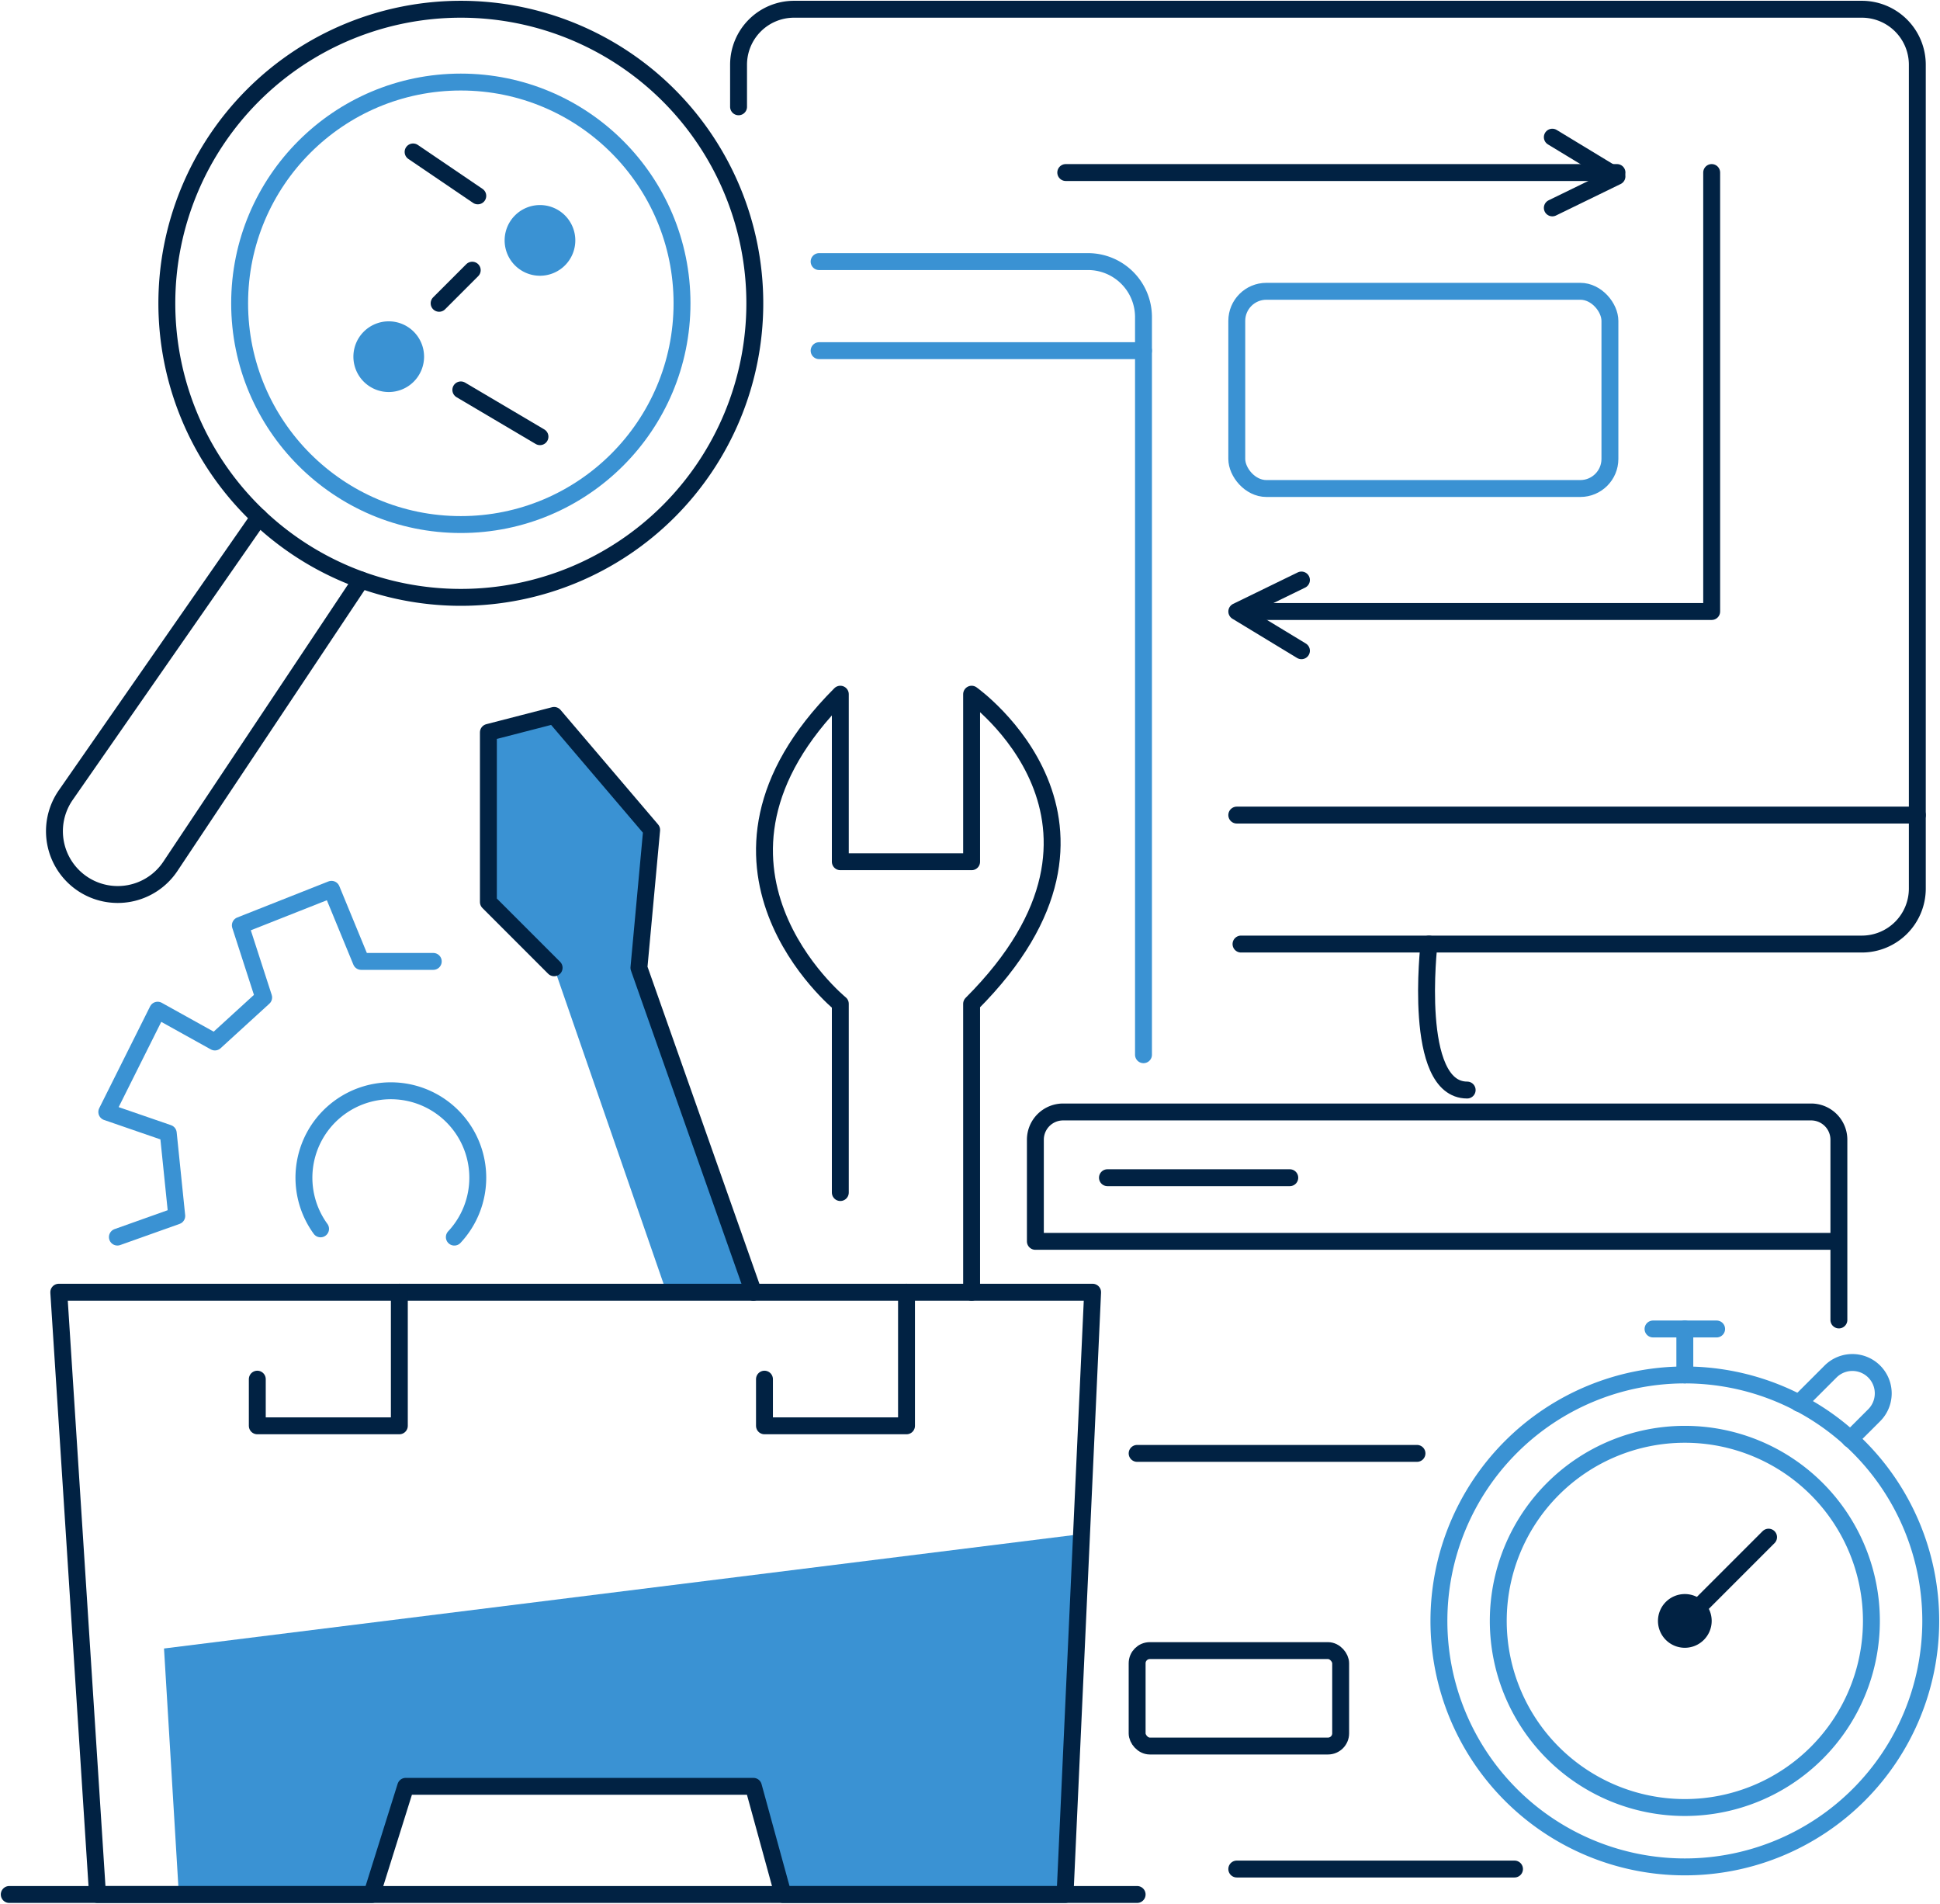 <svg xmlns="http://www.w3.org/2000/svg" xmlns:xlink="http://www.w3.org/1999/xlink" id="Grupo_448" data-name="Grupo 448" width="459.13" height="450.433" viewBox="0 0 459.13 450.433"><defs><clipPath id="clip-path"><rect id="Rect&#xE1;ngulo_369" data-name="Rect&#xE1;ngulo 369" width="459.13" height="450.433" fill="none" stroke="#3a92d3" stroke-width="1"></rect></clipPath></defs><path id="Trazado_1008" data-name="Trazado 1008" d="M168.362,291.19l-27.094-76.768,3.01-32.614L121.2,154.713l-15.555,4.014v40.14L121.2,214.421,147.79,291.19" transform="translate(9.941 14.558)" fill="#3a92d3"></path><path id="Trazado_1009" data-name="Trazado 1009" d="M38.99,417.028l-3.512-58.2,217.148-27.077-3.9,85.279H181.99l-7.025-25.59H92.677l-8.028,25.59Z" transform="translate(3.338 31.216)" fill="#3a92d3"></path><g id="Grupo_442" data-name="Grupo 442"><g id="Grupo_441" data-name="Grupo 441" clip-path="url(#clip-path)"><line id="L&#xED;nea_1" data-name="L&#xED;nea 1" x2="266.932" transform="translate(2.188 448.245)" fill="none" stroke="#012243" stroke-linecap="round" stroke-linejoin="round" stroke-width="4"></line><path id="Trazado_1010" data-name="Trazado 1010" d="M414.126,289.678V247.036a6.565,6.565,0,0,0-6.565-6.565H230.527a6.565,6.565,0,0,0-6.565,6.565v24.043H414.126" transform="translate(21.074 22.628)" fill="none" stroke="#012243" stroke-linecap="round" stroke-linejoin="round" stroke-width="4"></path><line id="L&#xED;nea_2" data-name="L&#xED;nea 2" x2="43.15" transform="translate(262.095 278.653)" fill="none" stroke="#012243" stroke-linecap="round" stroke-linejoin="round" stroke-width="4"></line><path id="Trazado_1011" data-name="Trazado 1011" d="M253.952,244.228V69.7a13.13,13.13,0,0,0-13.129-13.129H177.184" transform="translate(16.672 5.323)" fill="none" stroke="#3a92d3" stroke-linecap="round" stroke-linejoin="round" stroke-width="4"></path><path id="Trazado_1012" data-name="Trazado 1012" d="M159.758,25.08V15.128A13.13,13.13,0,0,1,172.887,2H425.6a13.13,13.13,0,0,1,13.129,13.129V210.052A13.13,13.13,0,0,1,425.6,223.182H278.673" transform="translate(15.033 0.188)" fill="none" stroke="#012243" stroke-linecap="round" stroke-linejoin="round" stroke-width="4"></path><line id="L&#xED;nea_3" data-name="L&#xED;nea 3" x1="161.062" transform="translate(292.702 192.853)" fill="none" stroke="#012243" stroke-linecap="round" stroke-linejoin="round" stroke-width="4"></line><rect id="Rect&#xE1;ngulo_367" data-name="Rect&#xE1;ngulo 367" width="88.308" height="46.663" rx="7" transform="translate(292.703 68.921)" fill="none" stroke="#3a92d3" stroke-linecap="round" stroke-linejoin="round" stroke-width="4"></rect><path id="Trazado_1013" data-name="Trazado 1013" d="M379.662,37.312V141.174H270.28" transform="translate(25.432 3.511)" fill="none" stroke="#012243" stroke-linecap="round" stroke-linejoin="round" stroke-width="4"></path><path id="Trazado_1014" data-name="Trazado 1014" d="M282.832,142.165l-15.3-9.282,15.3-7.451" transform="translate(25.174 11.803)" fill="none" stroke="#012243" stroke-linecap="round" stroke-linejoin="round" stroke-width="4"></path><path id="Trazado_1015" data-name="Trazado 1015" d="M335.783,29.665l15.3,9.282-15.3,7.451" transform="translate(31.596 2.791)" fill="none" stroke="#012243" stroke-linecap="round" stroke-linejoin="round" stroke-width="4"></path><line id="L&#xED;nea_4" data-name="L&#xED;nea 4" x2="130.456" transform="translate(252.228 40.823)" fill="none" stroke="#012243" stroke-linecap="round" stroke-linejoin="round" stroke-width="4"></line><path id="Trazado_1016" data-name="Trazado 1016" d="M100.365,209.378H83.306l-7.025-17.059-21.575,8.53,5.519,17.059L48.684,228.445l-13.547-7.526L23.1,245l14.55,5.016,2.008,19.587-14.049,5" transform="translate(2.173 18.097)" fill="none" stroke="#3a92d3" stroke-linecap="round" stroke-linejoin="round" stroke-width="4"></path><path id="Trazado_1017" data-name="Trazado 1017" d="M69.678,268.557a20.572,20.572,0,1,1,31.663,1.953" transform="translate(6.186 22.196)" fill="none" stroke="#3a92d3" stroke-linecap="round" stroke-linejoin="round" stroke-width="4"></path><path id="Trazado_1018" data-name="Trazado 1018" d="M121.2,214.422l-15.555-15.555V158.728l15.555-4.014,23.081,27.094-3.011,32.614,27.094,76.768" transform="translate(9.941 14.558)" fill="none" stroke="#012243" stroke-linecap="round" stroke-linejoin="round" stroke-width="4"></path><path id="Trazado_1019" data-name="Trazado 1019" d="M183.315,268.039V223.383s-40.391-32.866,0-73.256v39.639h31.073V150.127s42.883,30.373,0,73.256v68.238" transform="translate(15.56 14.126)" fill="none" stroke="#012243" stroke-linecap="round" stroke-linejoin="round" stroke-width="4"></path><path id="Trazado_1020" data-name="Trazado 1020" d="M12.713,279.452H257.387l-6.523,142.5H184.131l-7.024-25.589H94.82l-8.028,25.589H21.884Z" transform="translate(1.196 26.295)" fill="none" stroke="#012243" stroke-linecap="round" stroke-linejoin="round" stroke-width="4"></path><path id="Trazado_1021" data-name="Trazado 1021" d="M55.656,300.024v11.038H89.273V279.452" transform="translate(5.237 26.295)" fill="none" stroke="#012243" stroke-linecap="round" stroke-linejoin="round" stroke-width="4"></path><path id="Trazado_1022" data-name="Trazado 1022" d="M165.363,300.024v11.038H198.98V279.452" transform="translate(15.56 26.295)" fill="none" stroke="#012243" stroke-linecap="round" stroke-linejoin="round" stroke-width="4"></path><line id="L&#xED;nea_5" data-name="L&#xED;nea 5" x2="65.729" transform="translate(292.702 442.224)" fill="none" stroke="#012243" stroke-linecap="round" stroke-linejoin="round" stroke-width="4"></line><rect id="Rect&#xE1;ngulo_368" data-name="Rect&#xE1;ngulo 368" width="48.168" height="22.579" rx="3" transform="translate(269.12 390.543)" fill="none" stroke="#012243" stroke-linecap="round" stroke-linejoin="round" stroke-width="4"></rect><line id="L&#xED;nea_6" data-name="L&#xED;nea 6" x2="66.231" transform="translate(269.12 343.881)" fill="none" stroke="#012243" stroke-linecap="round" stroke-linejoin="round" stroke-width="4"></line><line id="L&#xED;nea_7" data-name="L&#xED;nea 7" x2="15.053" transform="translate(391.213 314.444)" fill="none" stroke="#3a92d3" stroke-linecap="round" stroke-linejoin="round" stroke-width="4"></line><path id="Trazado_1023" data-name="Trazado 1023" d="M412.4,354.332a44.154,44.154,0,1,1-44.154-44.155A44.155,44.155,0,0,1,412.4,354.332Z" transform="translate(30.496 29.187)" fill="none" stroke="#3a92d3" stroke-linecap="round" stroke-linejoin="round" stroke-width="4"></path><path id="Trazado_1024" data-name="Trazado 1024" d="M427.654,355.541a58.2,58.2,0,1,1-58.2-58.2A58.2,58.2,0,0,1,427.654,355.541Z" transform="translate(29.287 27.979)" fill="none" stroke="#3a92d3" stroke-linecap="round" stroke-linejoin="round" stroke-width="4"></path><path id="Trazado_1025" data-name="Trazado 1025" d="M389.1,304.3l7.529-7.527a7.308,7.308,0,0,1,10.335,10.335l-5.7,5.695" transform="translate(36.613 27.724)" fill="none" stroke="#3a92d3" stroke-linecap="round" stroke-linejoin="round" stroke-width="4"></path><line id="L&#xED;nea_8" data-name="L&#xED;nea 8" y1="10.871" transform="translate(398.739 314.445)" fill="none" stroke="#3a92d3" stroke-linecap="round" stroke-linejoin="round" stroke-width="4"></line><line id="L&#xED;nea_9" data-name="L&#xED;nea 9" y1="19.82" x2="19.82" transform="translate(398.739 363.699)" fill="none" stroke="#012243" stroke-linecap="round" stroke-linejoin="round" stroke-width="4"></line><path id="Trazado_1026" data-name="Trazado 1026" d="M371.348,351.082a6.356,6.356,0,1,1-6.356-6.356,6.356,6.356,0,0,1,6.356,6.356" transform="translate(33.747 32.438)" fill="#012243"></path><circle id="Elipse_25" data-name="Elipse 25" cx="52.349" cy="52.349" r="52.349" transform="translate(56.712 19.415)" fill="none" stroke="#3a92d3" stroke-linecap="round" stroke-linejoin="round" stroke-width="4"></circle><path id="Trazado_1027" data-name="Trazado 1027" d="M175.242,71.576A69.576,69.576,0,1,1,105.666,2,69.576,69.576,0,0,1,175.242,71.576Z" transform="translate(3.396 0.188)" fill="none" stroke="#012243" stroke-linecap="round" stroke-linejoin="round" stroke-width="4"></path><line id="L&#xED;nea_10" data-name="L&#xED;nea 10" x1="76.768" transform="translate(193.857 82.97)" fill="none" stroke="#3a92d3" stroke-linecap="round" stroke-linejoin="round" stroke-width="4"></line><path id="Trazado_1028" data-name="Trazado 1028" d="M84.362,126.711,39.2,194.478a14.976,14.976,0,1,1-24.757-16.857L60.2,111.835" transform="translate(1.107 10.523)" fill="none" stroke="#012243" stroke-linecap="round" stroke-linejoin="round" stroke-width="4"></path><path id="Trazado_1029" data-name="Trazado 1029" d="M125.884,52.706a8.363,8.363,0,1,1-8.362-8.362,8.362,8.362,0,0,1,8.362,8.362" transform="translate(10.271 4.173)" fill="#3a92d3"></path><path id="Trazado_1030" data-name="Trazado 1030" d="M93.17,77.853a8.363,8.363,0,1,1-8.362-8.362,8.362,8.362,0,0,1,8.362,8.362" transform="translate(7.193 6.539)" fill="#3a92d3"></path><path id="Trazado_1031" data-name="Trazado 1031" d="M309.158,204.159S305.144,238.7,318.19,238.7" transform="translate(29.036 19.211)" fill="none" stroke="#012243" stroke-linecap="round" stroke-linejoin="round" stroke-width="4"></path><line id="L&#xED;nea_11" data-name="L&#xED;nea 11" x2="15.311" y2="10.395" transform="translate(97.764 35.949)" fill="none" stroke="#012243" stroke-linecap="round" stroke-linejoin="round" stroke-width="4"></line><line id="L&#xED;nea_12" data-name="L&#xED;nea 12" x2="18.732" y2="11.071" transform="translate(109.061 92.252)" fill="none" stroke="#012243" stroke-linecap="round" stroke-linejoin="round" stroke-width="4"></line><line id="L&#xED;nea_13" data-name="L&#xED;nea 13" y1="7.837" x2="7.837" transform="translate(103.924 63.927)" fill="none" stroke="#012243" stroke-linecap="round" stroke-linejoin="round" stroke-width="4"></line></g></g></svg>